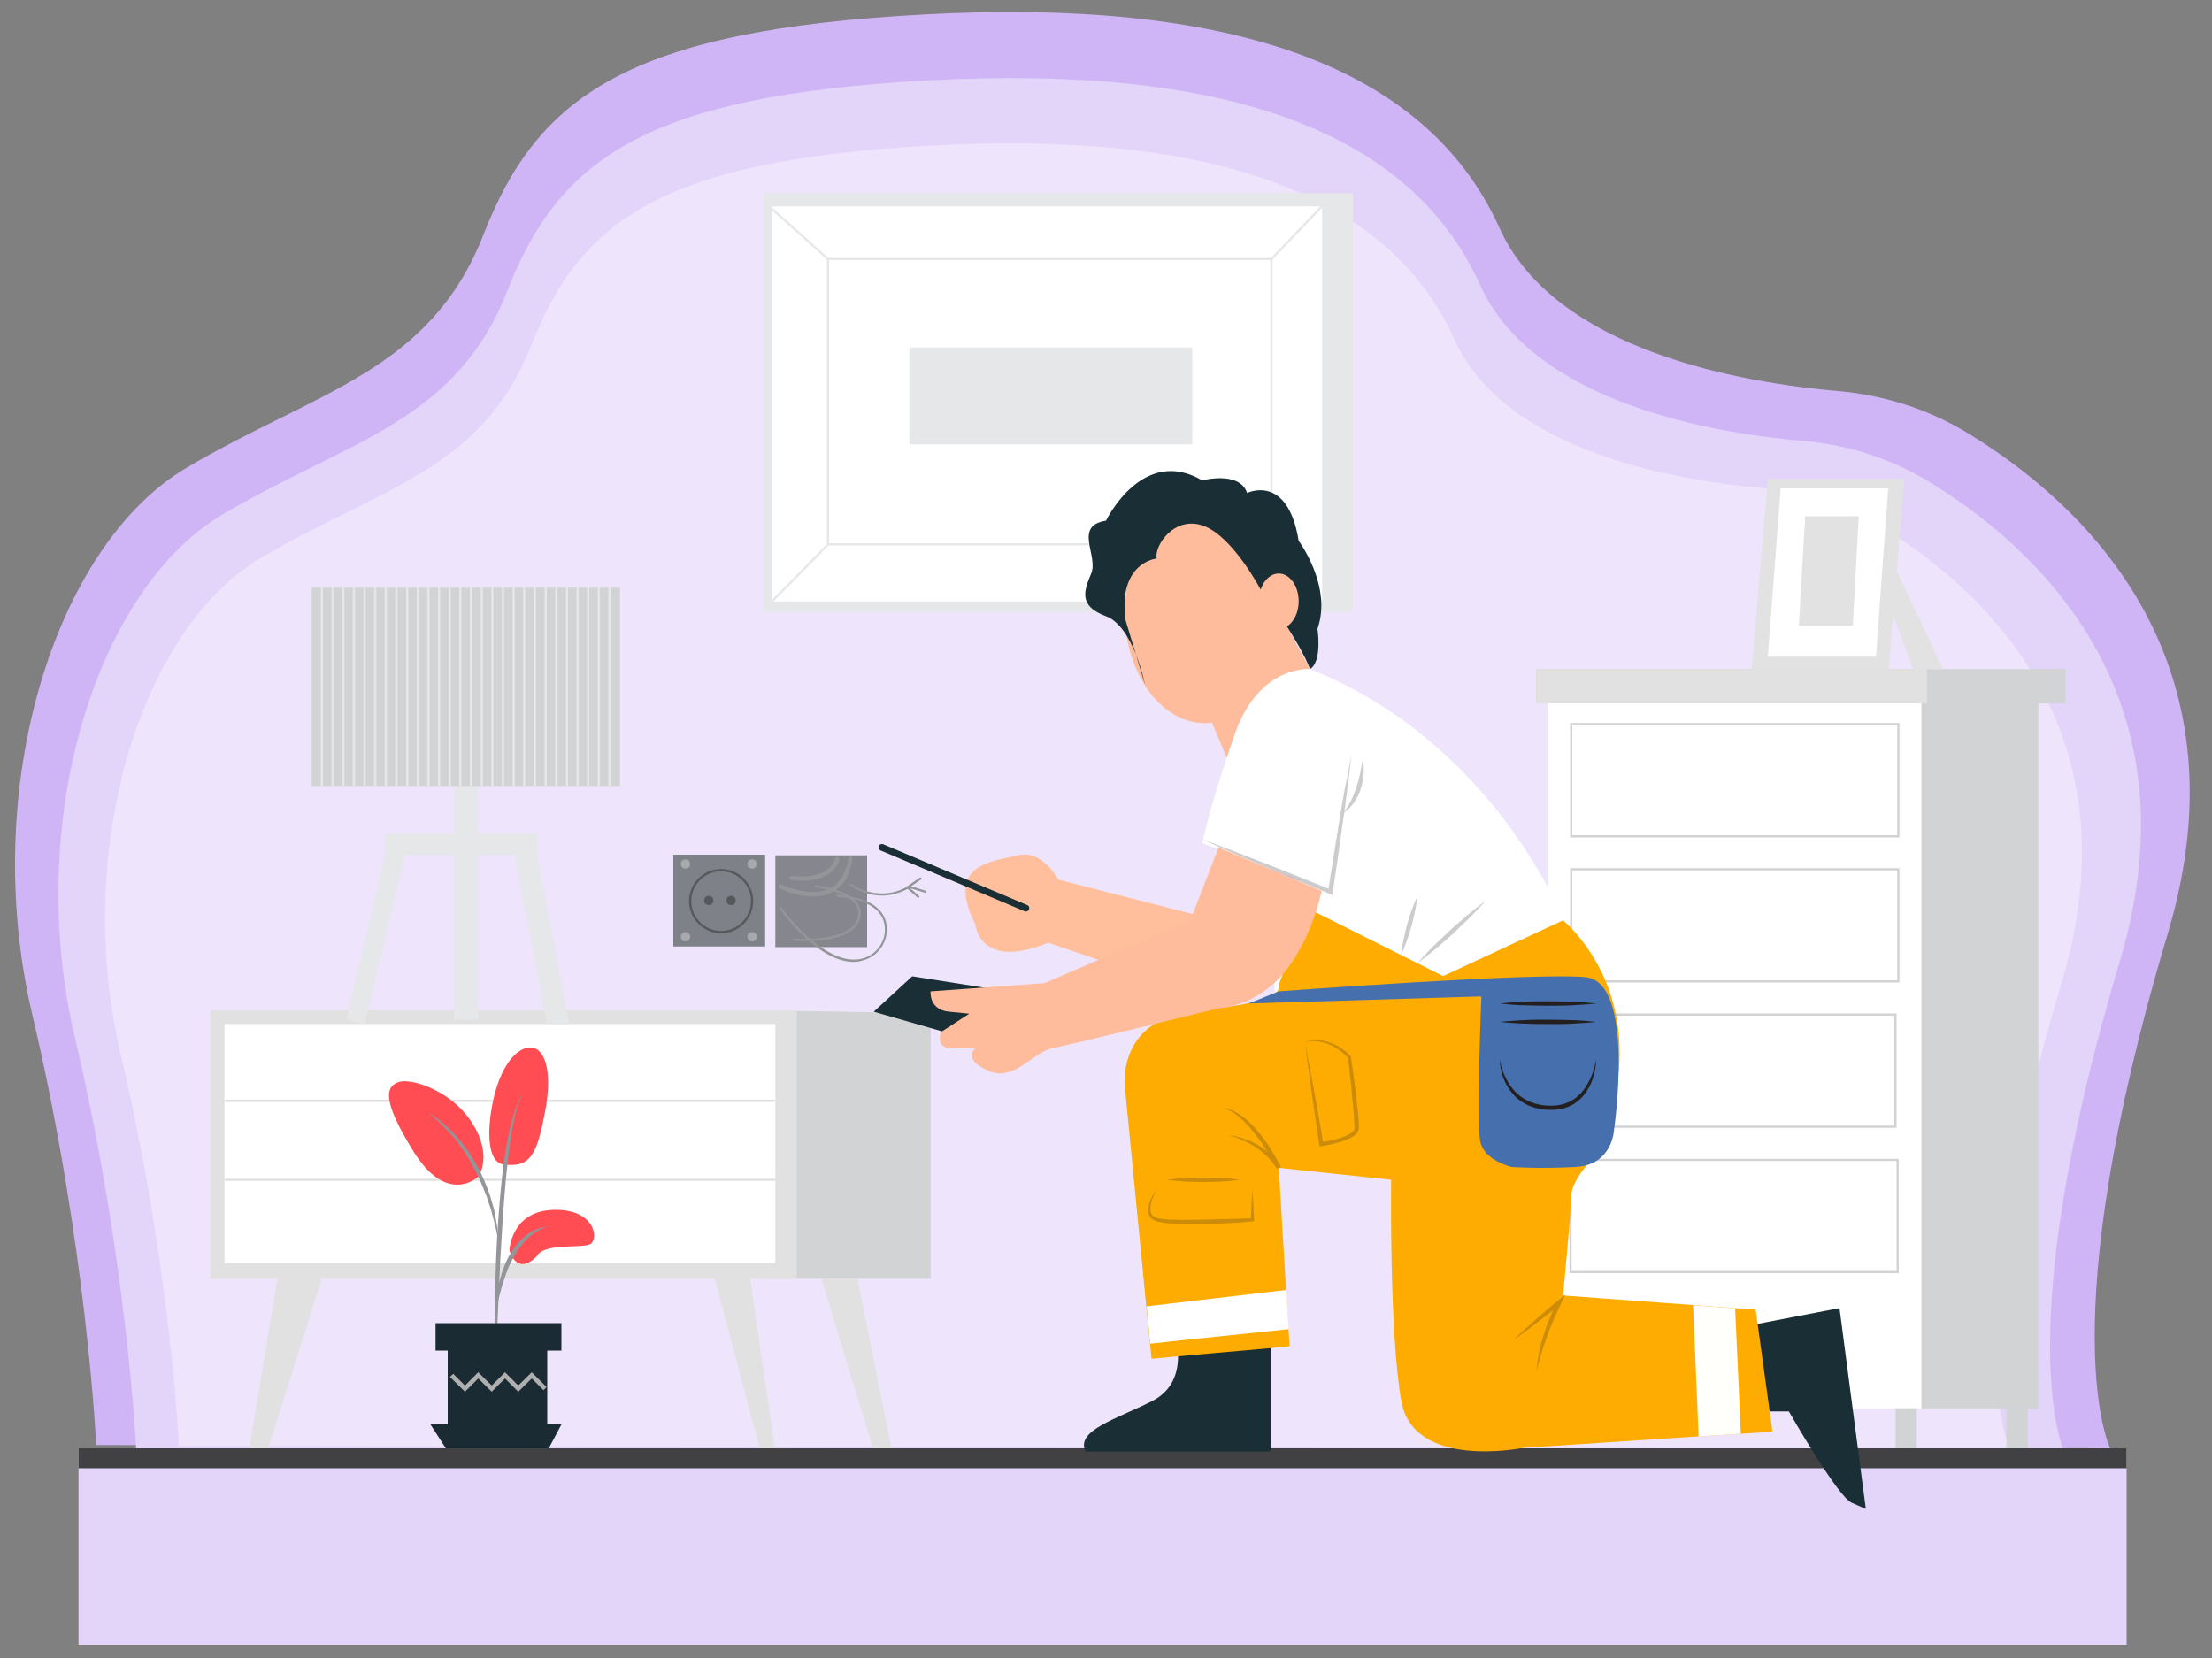 <svg version="1.1" id="Layer_1" xmlns="http://www.w3.org/2000/svg" x="0" y="0" viewBox="0 0 1000 749.8" style="enable-background:new 0 0 1000 749.8" xml:space="preserve"><rect x="0" y="0" width="1000" height="749.8" fill="#808080" stroke="none"/><style>.st0{fill:#e3d4fa}.st3{fill:#d1d3d4}.st4{fill:#fff}.st5{fill:none;stroke:#d1d3d4;stroke-miterlimit:10}.st6{fill:#e1e1e1}.st7{fill:#e6e7e8}.st10{fill:none;stroke:#e6e7e8;stroke-miterlimit:10}.st12{fill:#545a5b}.st13{fill:#a7a9ac}.st15{fill:#939598}.st16{fill:#ff4d53}.st17{fill:#1a2b33}.st19{fill:#e2e2e2}.st21{fill:#1a2e35}.st22{fill:#ffbc9d}.st26{opacity:.23}.st27{fill:#231f20}</style><path class="st0" d="M35.5 654.8h925.9v88.8H35.5z"/><path d="M43.5 653.3s-4.3-90.4-28.8-194.1 10.5-212.8 69.6-247.7S194.3 168 218.6 106s64.5-92.3 199.5-99.5 226 21.6 259.8 96.6c25.3 56 111.2 70.1 153 73.7 20.8 1.8 41 8.2 58.8 19.1 49.2 29.9 128.1 99.7 90.3 226.2-53.4 178.7-26 232.7-26 232.7l-910.5-1.5z" style="fill:#cfb5f6"/><path class="st0" d="M61.6 655.7S57.5 569.1 34 469.8 44 266 100.6 232.6 206 191 229.3 131.6s61.7-88.4 191-95.3S636.7 57 669.1 128.8c24.2 53.7 106.5 67.2 146.5 70.6 19.9 1.7 39.2 7.9 56.3 18.3 47.1 28.6 122.7 95.4 86.5 216.6-51.1 171.1-24.9 222.8-24.9 222.8l-871.9-1.4z"/><path d="M80.9 653.7S77 571.5 54.7 477.3s9.5-193.4 63.3-225.1 100-39.6 122.1-95.9 58.6-83.9 181.3-90.5 205.4 19.7 236.2 87.8c23 50.9 101.1 63.8 139.1 67 18.9 1.6 37.2 7.5 53.4 17.3 44.7 27.2 116.4 90.6 82.1 205.6C883.7 605.9 908.6 655 908.6 655l-827.7-1.3z" style="opacity:.4;fill:#fff"/><path class="st3" d="M868.5 309.4h53v327.3h-53z"/><path class="st3" d="M694.5 302.5h239.3V318H694.5z"/><path class="st4" d="M699.8 315.7h168.8v321H699.8z"/><path class="st5" d="M710.3 327.4h147.9v50.7H710.3zM710.3 393h147.9v50.7H710.3zM709 458.7h147.9v50.7H709zM710 524.4h147.9v50.7H710z"/><path class="st3" d="M856.9 636.7h9.6v19.4h-9.6zM907.1 636.7h9.6v19.4h-9.6z"/><path class="st6" d="M694.5 302.5h176.7V318H694.5z"/><path class="st7" d="M345.6 87.3h266v189.3h-266z"/><path class="st4" d="M349.1 93.3h248.6v178.6H349.1z"/><path style="fill:#fff;stroke:#e6e7e8;stroke-miterlimit:10" d="M374.3 117.1h200.5v129H374.3z"/><path style="fill:#e6e7e8;stroke:#fff;stroke-miterlimit:10" d="M410.6 156.6h128.9v44.8H410.6z"/><path class="st10" d="m349.1 94.5 25.2 22.6M574.8 117.1l22.8-23.8M574.8 246.2l22.8 25.6M374.3 246.2l-25.2 25.6"/><g><path class="st3" d="m343.8 456.8 76.9 1.3v120h-76.9z"/><path class="st6" d="M95.1 456.8h265.1v121.3H95.1z"/><path class="st4" d="M101.5 463h249v108.1h-249z"/><path class="st6" d="M101.5 497.2h249v1h-249zM101.5 532.9h249v1h-249zM125.4 578.1h20.1l-24.7 78h-8.3zM323.1 578.1h16l11.4 78h-6.7zM371.3 578.1h16.4l15.6 78H395z"/></g><g><path style="opacity:.72;fill:#545a5b" d="M304.4 386.4h41.5v41.5h-41.5z"/><path class="st12" d="M326 421.9c-8 0-14.5-6.5-14.5-14.5s6.5-14.5 14.5-14.5 14.5 6.5 14.5 14.5-6.5 14.5-14.5 14.5zm0-28c-7.4 0-13.5 6.1-13.5 13.5s6.1 13.5 13.5 13.5 13.5-6.1 13.5-13.5-6.1-13.5-13.5-13.5z"/><circle class="st12" cx="320.4" cy="407.1" r="2.1"/><circle class="st13" cx="309.9" cy="390.6" r="2.1"/><circle class="st13" cx="309.9" cy="423.5" r="2.1"/><circle class="st13" cx="340" cy="423.5" r="2.1"/><circle class="st13" cx="340" cy="390.6" r="2.1"/><circle class="st12" cx="330.5" cy="407.1" r="2.1"/></g><g><path style="opacity:.68;fill:#545a5b" d="M350.5 386.7H392v41.5h-41.5z"/><path class="st15" d="M367.6 405.3c-7.6 0-14.8-3.4-15.2-3.6-.5-.2-.7-.8-.5-1.3.2-.5.8-.7 1.3-.5.1.1 13.4 6.3 22.3 1.6 4.3-2.3 7-6.8 8-13.4.1-.5.6-.9 1.1-.8.5.1.9.6.8 1.1-1.1 7.3-4.2 12.3-9.1 14.9-2.6 1.5-5.7 2-8.7 2z"/><path class="st15" d="M362.3 398.2c-2.6 0-4.5-.3-4.7-.3-.5-.1-.9-.6-.8-1.1.1-.5.6-.9 1.1-.8.2 0 16.6 2.5 19.7-7.9.2-.5.7-.8 1.2-.7.5.2.8.7.7 1.2-2.5 8.2-11.5 9.6-17.2 9.6zM385.9 434.9c-16.3 0-32.7-22.9-33.4-24-.2-.2-.1-.5.1-.7.2-.2.5-.1.7.1.2.3 19.6 27.3 36.4 23.1 6.5-1.6 10.9-7.8 10.3-14.3-.7-7.9-8.1-12.6-21.5-13.6-.3 0-.5-.3-.5-.5s.3-.5.5-.5c17.5 1.3 21.9 8.6 22.4 14.5.6 7-4.1 13.6-11.1 15.3-1.3.4-2.6.6-3.9.6zM398.8 404.9c-8.4 0-14.4-4.5-14.5-4.5-.2-.2-.3-.5-.1-.7.2-.2.5-.3.7-.1.1.1 11.4 8.4 24.2 1.8l6.7-4.6c.2-.2.5-.1.7.1.2.2.1.5-.1.7l-6.7 4.6c-3.9 1.9-7.6 2.7-10.9 2.7z"/><path class="st15" d="M415.1 405.9c-.1 0-.2 0-.3-.1l-4.9-4.3c-.2-.2-.2-.5 0-.7.2-.2.5-.2.7 0l4.9 4.3c.2.2.2.5 0 .7-.1 0-.3.1-.4.1z"/><path class="st15" d="M418.2 403.6h-.1l-7.4-2.3c-.3-.1-.4-.4-.3-.6.1-.3.4-.4.6-.3l7.4 2.3c.3.1.4.4.3.6 0 .2-.2.3-.5.3zM364.1 425.5c-2.9 0-4.9-.2-5.2-.2-.3 0-.5-.3-.5-.5 0-.3.3-.5.5-.5.3 0 25.7 2.1 28.8-9.3.6-2.2.3-4.2-.9-6-4.2-6.2-18.1-7.8-18.2-7.8-.3 0-.5-.3-.4-.6 0-.3.3-.5.6-.4.6.1 14.5 1.7 19 8.3 1.4 2 1.7 4.3 1 6.8-2.5 9-16.8 10.2-24.7 10.2z"/></g><g><path class="st16" d="M246.4 502.7c-3.6 18.7-6.3 25.6-19 23.7-6.8-1-7.6-14.5-4.4-29.1s9.7-22.9 16-23.7c6.7-.8 11.2 9.3 7.4 29.1zM230.3 565.3s.6-17.7 19.8-18.3c19.3-.6 20.8 13.8 16.5 15.6-4.3 1.8-20.8-.6-23.8 5.2 0 0-8.4 9.8-12.5-2.5zM216.2 532s-13.8 13.2-29-11-12.5-29.9-7-31.8c5.5-1.9 23.8 3.6 33.3 18.6 9.5 15 2.7 24.2 2.7 24.2z"/><path class="st15" d="M224.2 614.6c-.4-10.1-.4-20.2-.3-30.4.1-10.1.5-20.2 1.2-30.4.7-10.1 1.5-20.2 3-30.3.7-5 1.6-10 2.8-15l1-3.7c.4-1.2.7-2.4 1.2-3.6.9-2.4 1.9-4.8 3.3-6.8-2.4 4.5-3.6 9.4-4.5 14.4-1 4.9-1.6 10-2.2 15-.6 5-1.1 10-1.5 15.1-.4 5-.8 10.1-1.1 15.1-.3 5-.6 10.1-.9 15.1l-.7 15.1-1.3 30.4z"/><path class="st15" d="M247.4 554.5c-1.9.6-3.7 1.5-5.3 2.6-.8.5-1.6 1.1-2.3 1.7-.7.6-1.4 1.3-2.1 2-2.7 2.8-4.8 6.1-6.5 9.5-1 1.7-1.6 3.5-2.3 5.3-.7 1.8-1.2 3.7-1.9 5.6l-1.5 5.7c-.4 1.9-.8 3.9-1.3 5.8l.3-6c.2-2 .6-4 .9-5.9.2-1 .5-1.9.8-2.9.3-1 .5-2 .8-2.9.7-1.9 1.4-3.8 2.3-5.6.9-1.8 2-3.5 3.1-5.2l1.9-2.4 2.2-2.2c.8-.6 1.6-1.3 2.4-1.9.9-.5 1.7-1.1 2.6-1.5 2-.8 3.9-1.5 5.9-1.7zM193.8 503.2c4.9 2.9 9.2 6.8 13 11.1 3.8 4.3 7 9.1 9.7 14.2.7 1.3 1.2 2.6 1.8 3.9l.9 2 .8 2 1.5 4c.4 1.4.8 2.8 1.2 4.1l.6 2.1c.2.7.3 1.4.4 2.1l.8 4.2.3 2.1.2 2.1c.1 1.4.3 2.8.4 4.2-.7-2.8-1.1-5.6-1.8-8.3l-1.1-4.1-.5-2-.7-2c-.5-1.3-.9-2.7-1.3-4l-1.6-3.9-.8-2-.9-1.9c-.6-1.3-1.2-2.5-1.8-3.8l-2-3.7c-.7-1.2-1.5-2.4-2.2-3.6-.7-1.2-1.5-2.3-2.3-3.5-.4-.6-.8-1.2-1.2-1.7l-1.3-1.7c-3.8-4.2-7.7-8.3-12.1-11.9z"/></g><g><path class="st17" d="M202.4 604.4h45v45h-45z"/><path style="fill:#afafaf" d="m222.3 629.2-6.1-6-6 6-6.8-6.7 1.5-1.4 5.3 5.3 6-6 6.1 6 6-6 6 6 6.1-6 6.7 6.7-1.4 1.4-5.3-5.3-6.1 6-6-6z"/><path class="st17" d="M196.9 598.2h56.9v12.4h-56.9zM194.6 644h59.2l-6.4 12.1h-45z"/></g><g><path class="st19" d="m852.4 268.8 12.5 33.7h13.5l-23.3-49.3z"/><path class="st19" d="M799.2 216.5h61.7l-7 86h-62z"/><path class="st4" d="M805 220.8h48.6l-5.5 76.1h-48.9z"/><path class="st19" d="M816.1 233.4h24.2l-2.7 49.5h-24.4z"/></g><path style="fill:#414042" d="M35.5 654.8h925.9v9H35.5z"/><g><path class="st7" d="M205.2 355.4h11V461h-11z"/><path class="st7" d="M174 376.9h68.8v9.7H174zM156.5 461l17.5-74.3h9.1L164.8 463zM247.3 463l-14.6-76.3h10.1l14.6 76.3z"/><path class="st3" d="M140.9 265.7h139.4v89.7H140.9z"/><path class="st7" d="M145 265.7h1v89.7h-1zM149.9 265.7h1v89.7h-1zM154.7 265.7h1v89.7h-1zM159.5 265.7h1v89.7h-1zM164.3 265.7h1v89.7h-1zM169.1 265.7h1v89.7h-1zM173.9 265.7h1v89.7h-1zM178.7 265.7h1v89.7h-1zM183.6 265.7h1v89.7h-1zM188.4 265.7h1v89.7h-1zM193.2 265.7h1v89.7h-1zM198 265.7h1v89.7h-1zM202.8 265.7h1v89.7h-1zM207.6 265.7h1v89.7h-1zM212.4 265.7h1v89.7h-1zM217.3 265.7h1v89.7h-1zM222.1 265.7h1v89.7h-1zM226.9 265.7h1v89.7h-1zM231.7 265.7h1v89.7h-1zM236.5 265.7h1v89.7h-1zM241.3 265.7h1v89.7h-1zM246.2 265.7h1v89.7h-1zM251 265.7h1v89.7h-1zM255.8 265.7h1v89.7h-1zM260.6 265.7h1v89.7h-1zM265.4 265.7h1v89.7h-1zM270.2 265.7h1v89.7h-1zM275 265.7h1v89.7h-1z"/></g><g><path class="st21" d="M531.7 606s5.5 19.3-11 27.5c-16.5 8.3-34.4 13.2-30 22.7h83.7v-55.7l-42.7 5.5zM792.2 638.1h16.5s22 38.5 28.4 41.3l6.4 2.8-11.9-90.8-47.7 9.2 8.3 37.5z"/><ellipse transform="matrix(.998 -.057 .057 .998 -15.087 31.633)" class="st22" cx="543.5" cy="278.6" rx="34.7" ry="48.3"/><path class="st21" d="M517.6 309.4s-5.2-26.2-17.6-30.8-10.1-11.3-6.7-19.3c3.4-8-8.2-21.6 6.7-23.9 0 0 16.4-34.1 43.5-18.2 0 0 16.9-4.5 20.3 5.7 0 0 18.3-9.1 23.3 21.6 0 0 15.3 20.5 8.5 39.8 0 0 2.3 14.8-3.4 18.2 0 0-3.6-11.4-22.2-35.8 0 0-12.7-24.3-26-29-13.2-4.7-22.3 9.1-21.1 14.8 0 0-17.7 1.7-14 28.1l8.7 28.8z"/><path class="st22" d="m544 317.3 17.5 42 37.9-43.8-21.3-38.9z"/><path class="st4" d="M592.2 302.5s-22.9-2-33.9 29.2-14.8 49.5-14.8 49.5l43.6 16.5s-16.6 44.9-9 55.9c0 0 104.9-9.2 128.7-37.6.1.1-31-80.3-114.6-113.5z"/><path d="m801.3 647.3-14.3.9-19.1 1.2-79.4 5.2s-49.5 10.1-55-21.1c-5.5-31.2-4.6-100.1-4.6-100.1l-50.8-5.4 3.3 55.2 1.1 17.7.5 7.8-8.7.8-41.8 3.7-11.9 1.1-.7-6.8-1.7-16.9-9.6-98.4s-5-32.5 34.7-35.8c39.7-3.2 34.7-11 34.7-11l13.1-34.8 61.3 30.7 54.2-25.2s46.8 37.6 13.8 107.3c0 0-10.1 10.1-10.1 17.4 0 7.3-3.7 44.9-3.7 44.9l58.5 4.3 19 1.4 9.6.7 7.6 55.2z" style="fill:#feac02"/><path d="m557.4 417.9-78.9-20.2s-7.3-13.8-18.3-11c-11 2.8-33.2 3.4-19.3 31.2 0 0 1.8 21.1 33 8.3l64.2 22 19.3-30.3z" style="fill:#ffbf9c"/><ellipse class="st22" cx="578.1" cy="271.8" rx="9" ry="12.5"/><path class="st4" d="m582.6 600.9-8.3.9-42.5 4.4-11.8 1.3-1.6-16.9 63.1-7.4z"/><path style="fill:#fffffb" d="m787 648.2-19.1 1.2-2.5-59.3 19 1.4z"/><g class="st26"><path class="st27" d="M523 537.6c-1.2 2.2-2.2 4.4-2.7 6.8-.2 1.2-.3 2.4-.1 3.5.1.5.4 1 .7 1.4.3.4.8.7 1.2 1 .5.2 1 .4 1.6.5.6.1 1.1.2 1.8.3l1.8.2 1.8.1c2.4.1 4.9.1 7.4.1s4.9 0 7.4-.1c2.5 0 4.9-.1 7.4-.2l14.8-.4-.6.7.3-6.9c.1-2.3.2-4.6.4-6.9.2 2.3.3 4.6.4 6.9l.3 6.9v.6l-.6.1c-4.9.5-9.9.8-14.8 1-5 .2-9.9.4-14.9.3-2.5 0-5-.1-7.5-.3l-1.9-.2-1.9-.3c-.6-.1-1.3-.3-1.9-.4-.6-.1-1.3-.4-1.9-.7-.6-.4-1.2-.8-1.6-1.4-.4-.6-.7-1.3-.8-2-.2-1.4 0-2.7.4-3.9.7-2.5 2-4.7 3.5-6.7z"/></g><g class="st26"><path style="fill:#fe735b" d="M527.5 533.4h33.1"/><path class="st27" d="M527.5 533.4c2.8-.4 5.5-.6 8.3-.8 2.8-.2 5.5-.2 8.3-.2 2.8 0 5.5.1 8.3.2 2.8.1 5.5.4 8.3.8-2.8.4-5.5.6-8.3.8-2.8.2-5.5.2-8.3.2-2.8 0-5.5-.1-8.3-.2-2.7-.2-5.5-.4-8.3-.8z"/></g><g class="st26"><path class="st27" d="M555.5 513.3c2.3.2 4.6.7 6.8 1.5 2.2.7 4.4 1.7 6.4 2.9 1 .6 2 1.3 3 2 .9.8 1.9 1.5 2.7 2.3 1.8 1.6 3.2 3.5 4.6 5.5l-1.7.9c-1.4-2.8-3-5.5-4.7-8.2-1.7-2.7-3.4-5.3-5.4-7.7-1.9-2.5-4-4.8-6.3-6.9-2.3-2.1-5-3.8-8.1-4.7 1.6.1 3.2.6 4.6 1.3 1.5.7 2.9 1.5 4.2 2.5 2.6 1.9 4.9 4.2 7 6.7 2.1 2.5 4 5.1 5.7 7.8 1.7 2.7 3.3 5.5 4.8 8.4l-1.7.9c-1.3-1.8-2.5-3.7-4.2-5.3-.8-.8-1.6-1.5-2.5-2.3-.9-.7-1.8-1.4-2.7-2-1.9-1.3-3.9-2.4-6-3.3-2-1-4.2-1.7-6.5-2.3z"/></g><g class="st26"><path class="st27" d="m589.9 471.1 4.4 23.3c1.4 7.7 2.7 15.3 4 22.9l-1.1-.8c2-.3 4.1-.8 6.1-1.3s4-1.1 5.8-2c.9-.4 1.8-.9 2.4-1.5.3-.3.6-.6.7-.9 0-.1.1-.1.1-.2v-1c0-2-.2-4.2-.3-6.2l-1.2-12.6-1.4-12.6.1.3c-1.1-1.4-2.5-2.6-4-3.7s-3.1-2-4.8-2.7c-1.7-.7-3.5-1.1-5.4-1.3-.5 0-.9-.1-1.4-.1l-1.4.1c-.5 0-.9.1-1.4.2l-1.2.1zm0 0c1.8-.5 3.7-.9 5.6-.8 1.9 0 3.8.4 5.6 1 1.8.6 3.5 1.5 5.1 2.5 1.6 1.1 3.1 2.3 4.4 3.7l.1.1v.2l1.8 12.6c.5 4.2 1 8.4 1.4 12.6.2 2.1.4 4.2.4 6.4v1.1l-.1.3c0 .2-.1.4-.2.5-.3.7-.7 1.2-1.2 1.6-.9.9-1.9 1.4-2.9 1.9-2 .9-4.1 1.6-6.2 2.1-2.1.5-4.2 1-6.3 1.3l-.9.1-.1-.9c-1.2-7.8-2.3-15.7-3.4-23.4l-1.6-11.6-1.5-11.3z"/></g><g class="st26"><path class="st27" d="M684.2 605.8c1.6-1.6 3.2-3.1 4.9-4.6 1.6-1.5 3.3-3 5-4.5 3.3-2.9 6.7-5.8 10.2-8.7l3.6-3-2.1 4.2c-1.2 2.4-2.3 4.9-3.4 7.4s-2.1 5-3 7.6c-1 2.6-1.8 5.2-2.6 7.8-.8 2.6-1.5 5.3-2.2 7.9.2-2.7.6-5.5 1.1-8.2.5-2.7 1.2-5.4 2.1-8 .8-2.6 1.7-5.3 2.8-7.8 1-2.6 2.2-5.1 3.5-7.6l1.5 1.2c-3.4 2.8-6.9 5.6-10.5 8.3-1.8 1.4-3.5 2.7-5.3 4-1.9 1.4-3.7 2.7-5.6 4z"/></g><g class="st26"><path class="st27" d="M633.4 431.7c.2-2.3.6-4.6 1.1-6.9.5-2.3 1-4.5 1.6-6.7.6-2.2 1.3-4.4 2.1-6.6.8-2.2 1.6-4.3 2.6-6.4-.2 2.3-.6 4.6-1.1 6.9-.5 2.3-1 4.5-1.6 6.7-.6 2.2-1.3 4.4-2.1 6.6-.7 2.1-1.6 4.3-2.6 6.4z"/></g><g class="st26"><path class="st27" d="M640.8 435.4c2.3-2.6 4.7-5.1 7.2-7.6s5-4.8 7.5-7.2c2.6-2.3 5.2-4.6 7.8-6.8 2.7-2.2 5.4-4.4 8.2-6.4-2.3 2.6-4.7 5.1-7.2 7.6l-7.5 7.2c-2.6 2.3-5.2 4.6-7.8 6.8-2.6 2.2-5.3 4.4-8.2 6.4z"/></g><g class="st26"><path class="st27" d="M611 341.2c-.6 5.2-1.2 10.4-1.9 15.6-.7 5.2-1.3 10.4-2.1 15.5-1.4 10.3-2.9 20.7-4.5 31l-.2 1.3-1.2-.5c-9.7-4-19.4-8-29-12.1-4.8-2-9.6-4.1-14.4-6.2-4.8-2.1-9.6-4.2-14.4-6.4 4.9 1.8 9.8 3.7 14.7 5.5 4.9 1.9 9.8 3.8 14.6 5.7 9.8 3.8 19.5 7.8 29.2 11.7l-1.4.8c1.6-10.3 3.2-20.6 4.9-30.9.8-5.1 1.7-10.3 2.6-15.4 1.2-5.3 2.1-10.5 3.1-15.6z"/></g><g class="st26"><path class="st27" d="M616.1 343.2c.5 2.2.5 4.5.4 6.7-.2 2.3-.6 4.5-1.3 6.7-.7 2.2-1.7 4.2-3 6.1-1.3 1.9-2.9 3.5-4.8 4.8 1.3-1.9 2.5-3.7 3.4-5.6.3-.5.5-1 .7-1.5.2-.5.5-1 .6-1.5l.6-1.5.5-1.5c.7-2 1.2-4.1 1.7-6.3.4-2 .8-4.2 1.2-6.4z"/></g><path class="st21" d="M463.8 412.1c-.2 0-.4 0-.6-.1l-65.1-27.5c-.8-.3-1.1-1.2-.8-2 .3-.8 1.2-1.1 2-.8l65.1 27.5c.8.3 1.1 1.2.8 2-.3.6-.8.9-1.4.9zM455.5 474.8 395 457.4l17.4-16 43.1 6.8z"/><path d="M578.1 448.2s116.3-8.7 138.8-6.4c22.5 2.3 12.8 68.8 12.8 68.8s-.5 16.1-17.4 17c-17 .9-28.9 0-28.9 0s-12.4-2.8-14.2-11.5c-1.8-8.7.5-65.6.5-65.6l-105.2 3.2 13.6-5.5z" style="fill:#4570ad"/><path class="st27" d="M678 453.7c3.6-.4 7.3-.6 10.9-.8 3.6-.2 7.3-.2 10.9-.2 3.6 0 7.3.1 10.9.2 3.6.1 7.3.4 10.9.8-3.6.4-7.3.6-10.9.8-3.6.2-7.3.2-10.9.2-3.6 0-7.3-.1-10.9-.2-3.7-.1-7.3-.4-10.9-.8zM678 462c3.6-.4 7.3-.6 10.9-.8 3.6-.2 7.3-.2 10.9-.2 3.6 0 7.3.1 10.9.2 3.6.1 7.3.4 10.9.8-3.6.4-7.3.6-10.9.8-3.6.2-7.3.2-10.9.2-3.6 0-7.3-.1-10.9-.2-3.7-.2-7.3-.4-10.9-.8zM678 479c.5 2.8 1.3 5.5 2.6 8.1 1.2 2.5 2.8 4.9 4.7 6.8 2 1.9 4.3 3.5 6.8 4.4 2.5 1 5.3 1.5 8 1.6 2.7.1 5.5-.2 8-1.2 2.5-.9 4.8-2.5 6.7-4.6 1.8-2 3.3-4.5 4.4-7 1.1-2.6 1.9-5.3 2.4-8.2-.2 5.7-1.8 11.6-5.6 16.2-.9 1.2-2 2.2-3.2 3.1-1.2.9-2.5 1.7-3.9 2.2-2.8 1.2-5.8 1.5-8.8 1.4-2.9-.1-5.9-.7-8.7-1.8-2.7-1.2-5.3-2.9-7.2-5.1-4-4.4-6-10.2-6.2-15.9z"/><path class="st22" d="m550.9 383.1-12.8 33-66 28.4-51.4 3.7s-.9 8.3 8.3 9.2l9.2.9-12.8 8.3s-2.8 7.3 4.6 7.3h11s-6.4 4.6 5.5 10.1 20.2-8.3 29.4-10.1c9.2-1.8 75.2-18.1 75.2-18.1s16.5-.5 29.3-15.9 17.1-37.1 17.1-37.1l-46.6-19.7z"/></g></svg>